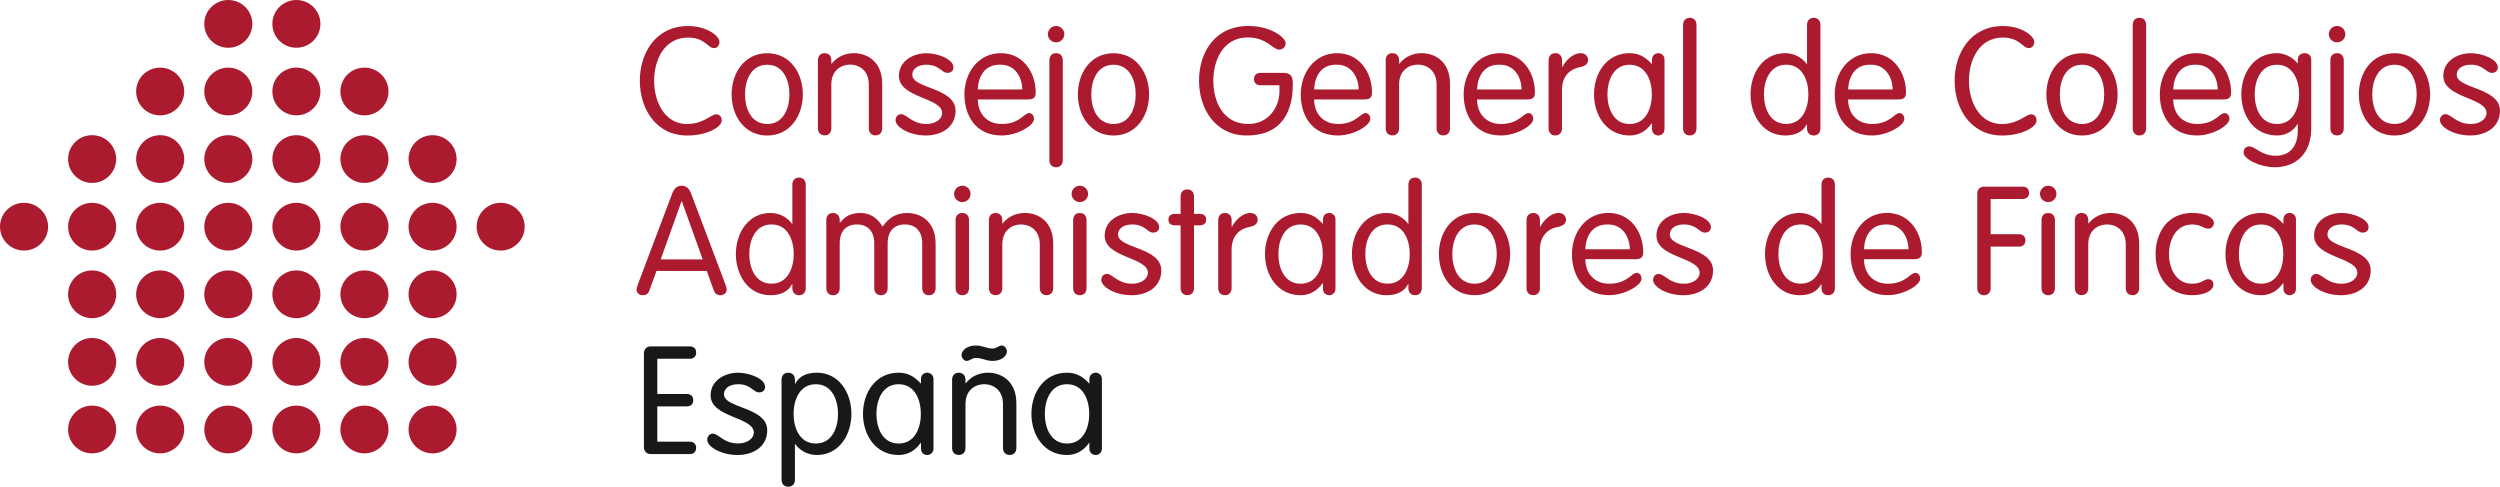 <svg width="226" height="44" viewBox="0 0 226 44" fill="none" xmlns="http://www.w3.org/2000/svg">
<g clip-path="url(#clip0_192_187)">
<path d="M62.131 11.209C63.603 11.209 64.252 10.335 64.762 10.335C65.049 10.335 65.245 10.556 65.245 10.897C65.245 11.512 63.856 12.251 62.135 12.251C59.299 12.251 57.84 9.833 57.84 7.302C57.84 4.772 59.299 2.353 62.205 2.353C63.938 2.353 65.041 3.283 65.041 3.777C65.041 4.092 64.849 4.352 64.544 4.352C63.995 4.352 63.716 3.396 62.205 3.396C60.031 3.396 59.133 5.446 59.133 7.307C59.133 9.167 60.057 11.217 62.135 11.217L62.131 11.209Z" fill="#AC1A2F"/>
<path d="M69.358 4.811C71.423 4.811 72.577 6.602 72.577 8.531C72.577 10.46 71.423 12.251 69.358 12.251C67.293 12.251 66.138 10.46 66.138 8.531C66.138 6.602 67.293 4.811 69.358 4.811ZM69.358 11.209C70.843 11.209 71.366 9.76 71.366 8.531C71.366 7.302 70.843 5.853 69.358 5.853C67.872 5.853 67.35 7.302 67.35 8.531C67.35 9.76 67.872 11.209 69.358 11.209Z" fill="#AC1A2F"/>
<path d="M73.941 5.451C73.941 5.053 74.176 4.806 74.546 4.806C74.917 4.806 75.152 5.053 75.152 5.451V5.736L75.178 5.762C75.714 5.079 76.472 4.806 77.204 4.806C78.332 4.806 79.752 5.516 79.752 7.566V11.598C79.752 11.996 79.517 12.238 79.147 12.238C78.776 12.238 78.541 11.992 78.541 11.598V7.631C78.541 6.359 77.648 5.84 76.846 5.84C76.045 5.84 75.152 6.359 75.152 7.631V11.598C75.152 11.996 74.917 12.238 74.546 12.238C74.176 12.238 73.941 11.992 73.941 11.598V5.446V5.451Z" fill="#AC1A2F"/>
<path d="M83.756 4.811C84.762 4.811 86.191 5.343 86.191 6.095C86.191 6.355 86.012 6.589 85.642 6.589C85.119 6.589 84.914 5.849 83.756 5.849C83.067 5.849 82.475 6.152 82.475 6.766C82.475 8.038 86.382 7.899 86.382 10.006C86.382 11.524 85.076 12.247 83.712 12.247C82.17 12.247 80.959 11.481 80.959 10.867C80.959 10.538 81.194 10.322 81.456 10.322C81.991 10.322 82.431 11.209 83.756 11.209C84.636 11.209 85.171 10.716 85.171 10.222C85.171 8.799 81.264 8.881 81.264 6.861C81.264 5.52 82.531 4.811 83.756 4.811Z" fill="#AC1A2F"/>
<path d="M88.395 8.994C88.395 10.24 89.192 11.209 90.556 11.209C92.168 11.209 92.582 10.222 93.035 10.222C93.257 10.222 93.475 10.413 93.475 10.755C93.475 11.343 91.976 12.247 90.543 12.247C88.204 12.247 87.184 10.456 87.184 8.527C87.184 6.597 88.421 4.806 90.473 4.806C92.525 4.806 93.627 6.597 93.627 8.349C93.627 8.773 93.475 8.989 92.952 8.989H88.395V8.994ZM92.412 8.09C92.412 7.051 91.806 5.849 90.469 5.849C88.97 5.793 88.43 6.982 88.391 8.09H92.412Z" fill="#AC1A2F"/>
<path d="M95.47 2.349C95.884 2.349 96.215 2.678 96.215 3.089C96.215 3.5 95.884 3.829 95.47 3.829C95.056 3.829 94.725 3.5 94.725 3.089C94.725 2.678 95.056 2.349 95.47 2.349ZM96.076 14.475C96.076 14.873 95.84 15.12 95.47 15.12C95.1 15.12 94.864 14.873 94.864 14.475V5.451C94.864 5.053 95.1 4.806 95.47 4.806C95.84 4.806 96.076 5.053 96.076 5.451V14.475Z" fill="#AC1A2F"/>
<path d="M100.658 4.811C102.723 4.811 103.878 6.602 103.878 8.531C103.878 10.46 102.723 12.251 100.658 12.251C98.594 12.251 97.439 10.46 97.439 8.531C97.439 6.602 98.594 4.811 100.658 4.811ZM100.658 11.209C102.144 11.209 102.667 9.76 102.667 8.531C102.667 7.302 102.144 5.853 100.658 5.853C99.173 5.853 98.65 7.302 98.65 8.531C98.65 9.76 99.173 11.209 100.658 11.209Z" fill="#AC1A2F"/>
<path d="M113.954 7.709C113.61 7.709 113.362 7.532 113.362 7.151C113.362 6.77 113.61 6.589 113.954 6.589H115.993C116.611 6.589 116.873 6.822 116.873 7.571C116.873 9.924 116.019 12.247 112.686 12.247C109.863 12.247 108.391 9.829 108.391 7.298C108.391 4.767 109.794 2.349 112.865 2.349C114.873 2.349 116.224 3.387 116.224 3.906C116.224 4.222 115.988 4.482 115.644 4.482C115.039 4.482 114.542 3.387 112.782 3.387C110.578 3.387 109.685 5.438 109.685 7.298C109.685 9.158 110.552 11.209 112.839 11.209C114.738 11.209 115.662 9.595 115.662 8.284V7.709H113.954Z" fill="#AC1A2F"/>
<path d="M118.798 8.994C118.798 10.24 119.596 11.209 120.959 11.209C122.571 11.209 122.98 10.222 123.438 10.222C123.66 10.222 123.878 10.413 123.878 10.755C123.878 11.343 122.379 12.247 120.946 12.247C118.607 12.247 117.587 10.456 117.587 8.527C117.587 6.597 118.824 4.806 120.876 4.806C122.928 4.806 124.03 6.597 124.03 8.349C124.03 8.773 123.878 8.989 123.355 8.989H118.798V8.994ZM122.819 8.09C122.819 7.051 122.214 5.849 120.876 5.849C119.378 5.793 118.838 6.982 118.798 8.09H122.819Z" fill="#AC1A2F"/>
<path d="M125.268 5.451C125.268 5.053 125.503 4.806 125.873 4.806C126.243 4.806 126.479 5.053 126.479 5.451V5.736L126.505 5.762C127.041 5.079 127.799 4.806 128.53 4.806C129.659 4.806 131.079 5.516 131.079 7.566V11.598C131.079 11.996 130.844 12.238 130.473 12.238C130.103 12.238 129.868 11.992 129.868 11.598V7.631C129.868 6.359 128.975 5.84 128.173 5.84C127.372 5.84 126.479 6.359 126.479 7.631V11.598C126.479 11.996 126.243 12.238 125.873 12.238C125.503 12.238 125.268 11.992 125.268 11.598V5.446V5.451Z" fill="#AC1A2F"/>
<path d="M133.527 8.994C133.527 10.24 134.324 11.209 135.688 11.209C137.3 11.209 137.709 10.222 138.167 10.222C138.389 10.222 138.607 10.413 138.607 10.755C138.607 11.343 137.108 12.247 135.675 12.247C133.336 12.247 132.316 10.456 132.316 8.527C132.316 6.597 133.553 4.806 135.605 4.806C137.657 4.806 138.759 6.597 138.759 8.349C138.759 8.773 138.607 8.989 138.084 8.989H133.527V8.994ZM137.548 8.09C137.548 7.051 136.943 5.849 135.605 5.849C134.107 5.793 133.566 6.982 133.527 8.09H137.548Z" fill="#AC1A2F"/>
<path d="M139.996 5.451C139.996 5.053 140.232 4.806 140.602 4.806C140.972 4.806 141.208 5.053 141.208 5.451V6.065H141.234C141.508 5.503 142.183 4.806 142.885 4.806C143.312 4.806 143.56 5.079 143.56 5.421C143.56 5.762 143.312 5.983 142.802 6.078C142.087 6.204 141.203 6.736 141.203 8.142V11.602C141.203 12 140.968 12.243 140.598 12.243C140.227 12.243 139.992 11.996 139.992 11.602V5.451H139.996Z" fill="#AC1A2F"/>
<path d="M150.474 11.659C150.474 12.083 150.142 12.247 149.907 12.247C149.659 12.247 149.341 12.083 149.341 11.659V11.152H149.315C148.792 11.892 148.104 12.247 147.32 12.247C145.255 12.247 144.1 10.456 144.1 8.527C144.1 6.597 145.255 4.806 147.32 4.806C148.16 4.806 148.753 5.161 149.315 5.775H149.341V5.395C149.341 4.971 149.659 4.806 149.907 4.806C150.142 4.806 150.474 4.971 150.474 5.395V11.654V11.659ZM147.32 11.209C148.805 11.209 149.328 9.76 149.328 8.531C149.328 7.302 148.805 5.853 147.32 5.853C145.834 5.853 145.311 7.302 145.311 8.531C145.311 9.76 145.834 11.209 147.32 11.209Z" fill="#AC1A2F"/>
<path d="M153.362 11.602C153.362 12 153.127 12.243 152.756 12.243C152.386 12.243 152.151 11.996 152.151 11.602V2.254C152.151 1.856 152.386 1.609 152.756 1.609C153.127 1.609 153.362 1.856 153.362 2.254V11.607V11.602Z" fill="#AC1A2F"/>
<path d="M163.355 11.248H163.329C162.985 11.905 162.34 12.247 161.373 12.247C159.391 12.247 158.25 10.456 158.25 8.527C158.25 6.597 159.391 4.806 161.373 4.806C162.336 4.806 163.011 5.338 163.329 5.793H163.355V2.254C163.355 1.856 163.591 1.609 163.961 1.609C164.331 1.609 164.566 1.856 164.566 2.254V11.607C164.566 12.005 164.331 12.247 163.961 12.247C163.591 12.247 163.355 12 163.355 11.607V11.252V11.248ZM161.469 5.849C159.983 5.849 159.461 7.298 159.461 8.527C159.461 9.755 159.983 11.204 161.469 11.204C162.955 11.204 163.477 9.755 163.477 8.527C163.477 7.298 162.955 5.849 161.469 5.849Z" fill="#AC1A2F"/>
<path d="M167.071 8.994C167.071 10.24 167.869 11.209 169.232 11.209C170.844 11.209 171.253 10.222 171.711 10.222C171.933 10.222 172.151 10.413 172.151 10.755C172.151 11.343 170.652 12.247 169.219 12.247C166.88 12.247 165.86 10.456 165.86 8.527C165.86 6.597 167.097 4.806 169.149 4.806C171.201 4.806 172.303 6.597 172.303 8.349C172.303 8.773 172.151 8.989 171.628 8.989H167.071V8.994ZM171.092 8.09C171.092 7.051 170.487 5.849 169.149 5.849C167.651 5.793 167.111 6.982 167.071 8.09H171.092Z" fill="#AC1A2F"/>
<path d="M180.99 11.209C182.462 11.209 183.111 10.335 183.621 10.335C183.909 10.335 184.105 10.556 184.105 10.897C184.105 11.512 182.715 12.251 180.994 12.251C178.158 12.251 176.699 9.833 176.699 7.302C176.699 4.772 178.158 2.353 181.064 2.353C182.798 2.353 183.9 3.283 183.9 3.777C183.9 4.092 183.708 4.352 183.403 4.352C182.854 4.352 182.576 3.396 181.064 3.396C178.89 3.396 177.993 5.446 177.993 7.307C177.993 9.167 178.916 11.217 180.994 11.217L180.99 11.209Z" fill="#AC1A2F"/>
<path d="M188.213 4.811C190.278 4.811 191.432 6.602 191.432 8.531C191.432 10.46 190.278 12.251 188.213 12.251C186.148 12.251 184.993 10.46 184.993 8.531C184.993 6.602 186.148 4.811 188.213 4.811ZM188.213 11.209C189.698 11.209 190.221 9.76 190.221 8.531C190.221 7.302 189.698 5.853 188.213 5.853C186.727 5.853 186.205 7.302 186.205 8.531C186.205 9.76 186.727 11.209 188.213 11.209Z" fill="#AC1A2F"/>
<path d="M194.011 11.602C194.011 12 193.776 12.243 193.406 12.243C193.035 12.243 192.8 11.996 192.8 11.602V2.254C192.8 1.856 193.035 1.609 193.406 1.609C193.776 1.609 194.011 1.856 194.011 2.254V11.607V11.602Z" fill="#AC1A2F"/>
<path d="M196.459 8.994C196.459 10.24 197.257 11.209 198.62 11.209C200.232 11.209 200.642 10.222 201.099 10.222C201.321 10.222 201.539 10.413 201.539 10.755C201.539 11.343 200.04 12.247 198.607 12.247C196.268 12.247 195.248 10.456 195.248 8.527C195.248 6.597 196.486 4.806 198.537 4.806C200.589 4.806 201.691 6.597 201.691 8.349C201.691 8.773 201.539 8.989 201.016 8.989H196.459V8.994ZM200.48 8.09C200.48 7.051 199.875 5.849 198.537 5.849C197.039 5.793 196.499 6.982 196.459 8.09H200.48Z" fill="#AC1A2F"/>
<path d="M208.932 11.646C208.932 13.804 207.612 15.12 205.63 15.12C204.375 15.12 202.82 14.41 202.82 13.791C202.82 13.545 202.942 13.233 203.329 13.233C203.878 13.233 204.418 14.081 205.725 14.081C207.268 14.081 207.721 12.879 207.721 11.84V11.209H207.694C207.324 11.84 206.662 12.247 205.834 12.247C203.769 12.247 202.615 10.456 202.615 8.527C202.615 6.597 203.769 4.806 205.834 4.806C206.618 4.806 207.376 5.286 207.694 5.723H207.721V5.395C207.721 4.971 208.039 4.806 208.37 4.806C208.605 4.806 208.936 4.971 208.936 5.395V11.641L208.932 11.646ZM205.834 11.209C207.32 11.209 207.843 9.76 207.843 8.531C207.843 7.302 207.32 5.853 205.834 5.853C204.349 5.853 203.826 7.302 203.826 8.531C203.826 9.76 204.349 11.209 205.834 11.209Z" fill="#AC1A2F"/>
<path d="M211.271 2.349C211.685 2.349 212.016 2.678 212.016 3.089C212.016 3.5 211.685 3.829 211.271 3.829C210.857 3.829 210.526 3.5 210.526 3.089C210.526 2.678 210.857 2.349 211.271 2.349ZM211.877 11.602C211.877 12 211.641 12.243 211.271 12.243C210.901 12.243 210.666 11.996 210.666 11.602V5.451C210.666 5.053 210.901 4.806 211.271 4.806C211.641 4.806 211.877 5.053 211.877 5.451V11.602Z" fill="#AC1A2F"/>
<path d="M216.46 4.811C218.524 4.811 219.683 6.602 219.683 8.531C219.683 10.46 218.529 12.251 216.46 12.251C214.39 12.251 213.24 10.46 213.24 8.531C213.24 6.602 214.395 4.811 216.46 4.811ZM216.46 11.209C217.945 11.209 218.468 9.76 218.468 8.531C218.468 7.302 217.945 5.853 216.46 5.853C214.974 5.853 214.451 7.302 214.451 8.531C214.451 9.76 214.974 11.209 216.46 11.209Z" fill="#AC1A2F"/>
<path d="M223.369 4.811C224.375 4.811 225.804 5.343 225.804 6.095C225.804 6.355 225.625 6.589 225.255 6.589C224.732 6.589 224.528 5.849 223.369 5.849C222.68 5.849 222.088 6.152 222.088 6.766C222.088 8.038 225.996 7.899 225.996 10.006C225.996 11.524 224.689 12.247 223.325 12.247C221.783 12.247 220.572 11.481 220.572 10.867C220.572 10.538 220.807 10.322 221.069 10.322C221.604 10.322 222.044 11.209 223.369 11.209C224.249 11.209 224.785 10.716 224.785 10.222C224.785 8.799 220.877 8.881 220.877 6.861C220.877 5.52 222.145 4.811 223.369 4.811Z" fill="#AC1A2F"/>
<path d="M58.72 26.237C58.624 26.497 58.458 26.687 58.127 26.687C57.796 26.687 57.548 26.497 57.548 26.181C57.548 26.017 57.67 25.701 57.713 25.58L60.754 17.529C60.907 17.105 61.155 16.789 61.621 16.789C62.087 16.789 62.335 17.105 62.488 17.529L65.529 25.58C65.568 25.705 65.694 26.017 65.694 26.181C65.694 26.497 65.433 26.687 65.115 26.687C64.797 26.687 64.618 26.497 64.522 26.237L63.891 24.49H59.347L58.715 26.237H58.72ZM61.638 18.187H61.612L59.726 23.451H63.525L61.638 18.187Z" fill="#AC1A2F"/>
<path d="M71.627 25.688H71.601C71.257 26.346 70.612 26.687 69.645 26.687C67.663 26.687 66.522 24.896 66.522 22.971C66.522 21.046 67.663 19.251 69.645 19.251C70.608 19.251 71.283 19.783 71.601 20.237H71.627V16.694C71.627 16.296 71.863 16.054 72.233 16.054C72.603 16.054 72.839 16.3 72.839 16.694V26.047C72.839 26.445 72.603 26.687 72.233 26.687C71.863 26.687 71.627 26.441 71.627 26.047V25.692V25.688ZM69.746 20.289C68.26 20.289 67.737 21.738 67.737 22.967C67.737 24.195 68.26 25.645 69.746 25.645C71.231 25.645 71.754 24.195 71.754 22.967C71.754 21.738 71.231 20.289 69.746 20.289Z" fill="#AC1A2F"/>
<path d="M79.033 21.972C79.033 20.934 78.454 20.289 77.465 20.289C76.476 20.289 75.91 20.929 75.91 21.972V26.047C75.91 26.445 75.675 26.687 75.304 26.687C74.934 26.687 74.699 26.441 74.699 26.047V19.895C74.699 19.497 74.934 19.255 75.304 19.255C75.675 19.255 75.91 19.502 75.91 19.895V20.116L75.936 20.142C76.224 19.774 76.681 19.255 77.779 19.255C78.493 19.255 79.238 19.558 79.787 20.484C80.323 19.718 80.972 19.255 82.031 19.255C83.159 19.255 84.579 19.965 84.579 22.015V26.047C84.579 26.445 84.344 26.687 83.974 26.687C83.603 26.687 83.368 26.441 83.368 26.047V21.972C83.368 20.934 82.788 20.289 81.8 20.289C80.811 20.289 80.244 20.929 80.244 21.972V26.047C80.244 26.445 80.009 26.687 79.639 26.687C79.269 26.687 79.033 26.441 79.033 26.047V21.972Z" fill="#AC1A2F"/>
<path d="M86.992 16.789C87.406 16.789 87.737 17.118 87.737 17.529C87.737 17.94 87.406 18.269 86.992 18.269C86.579 18.269 86.248 17.94 86.248 17.529C86.248 17.118 86.579 16.789 86.992 16.789ZM87.598 26.047C87.598 26.445 87.363 26.687 86.992 26.687C86.622 26.687 86.387 26.441 86.387 26.047V19.895C86.387 19.497 86.622 19.255 86.992 19.255C87.363 19.255 87.598 19.502 87.598 19.895V26.047Z" fill="#AC1A2F"/>
<path d="M89.397 19.895C89.397 19.497 89.632 19.255 90.003 19.255C90.373 19.255 90.608 19.502 90.608 19.895V20.181L90.634 20.207C91.17 19.523 91.928 19.251 92.66 19.251C93.788 19.251 95.209 19.96 95.209 22.011V26.043C95.209 26.441 94.973 26.683 94.603 26.683C94.233 26.683 93.998 26.436 93.998 26.043V22.08C93.998 20.808 93.104 20.289 92.303 20.289C91.501 20.289 90.608 20.808 90.608 22.08V26.043C90.608 26.441 90.373 26.683 90.003 26.683C89.632 26.683 89.397 26.436 89.397 26.043V19.891V19.895Z" fill="#AC1A2F"/>
<path d="M97.618 16.789C98.031 16.789 98.363 17.118 98.363 17.529C98.363 17.94 98.031 18.269 97.618 18.269C97.204 18.269 96.873 17.94 96.873 17.529C96.873 17.118 97.204 16.789 97.618 16.789ZM98.223 26.047C98.223 26.445 97.988 26.687 97.618 26.687C97.247 26.687 97.012 26.441 97.012 26.047V19.895C97.012 19.497 97.247 19.255 97.618 19.255C97.988 19.255 98.223 19.502 98.223 19.895V26.047Z" fill="#AC1A2F"/>
<path d="M102.353 19.251C103.359 19.251 104.788 19.783 104.788 20.536C104.788 20.795 104.61 21.029 104.239 21.029C103.717 21.029 103.512 20.289 102.353 20.289C101.665 20.289 101.072 20.592 101.072 21.206C101.072 22.478 104.98 22.34 104.98 24.446C104.98 25.965 103.673 26.687 102.309 26.687C100.767 26.687 99.556 25.922 99.556 25.307C99.556 24.979 99.791 24.762 100.053 24.762C100.589 24.762 101.029 25.649 102.353 25.649C103.233 25.649 103.769 25.156 103.769 24.663C103.769 23.239 99.861 23.322 99.861 21.301C99.861 19.96 101.129 19.251 102.353 19.251Z" fill="#AC1A2F"/>
<path d="M106.727 17.763C106.727 17.365 106.962 17.122 107.332 17.122C107.703 17.122 107.938 17.369 107.938 17.763V19.333H108.435C108.835 19.333 109.04 19.523 109.04 19.852C109.04 20.181 108.835 20.371 108.435 20.371H107.938V26.043C107.938 26.441 107.703 26.683 107.332 26.683C106.962 26.683 106.727 26.436 106.727 26.043V20.371H106.23C105.829 20.371 105.625 20.181 105.625 19.852C105.625 19.523 105.829 19.333 106.23 19.333H106.727V17.763Z" fill="#AC1A2F"/>
<path d="M110.129 19.895C110.129 19.497 110.364 19.255 110.735 19.255C111.105 19.255 111.34 19.502 111.34 19.895V20.51H111.366C111.641 19.952 112.316 19.251 113.017 19.251C113.444 19.251 113.693 19.523 113.693 19.865C113.693 20.207 113.444 20.423 112.935 20.523C112.22 20.644 111.336 21.18 111.336 22.586V26.043C111.336 26.441 111.101 26.683 110.73 26.683C110.36 26.683 110.125 26.436 110.125 26.043V19.891L110.129 19.895Z" fill="#AC1A2F"/>
<path d="M120.728 26.099C120.728 26.523 120.397 26.687 120.162 26.687C119.914 26.687 119.596 26.523 119.596 26.099V25.593H119.569C119.047 26.332 118.358 26.687 117.574 26.687C115.509 26.687 114.355 24.896 114.355 22.971C114.355 21.046 115.509 19.251 117.574 19.251C118.415 19.251 119.007 19.606 119.569 20.22H119.596V19.839C119.596 19.415 119.914 19.251 120.162 19.251C120.397 19.251 120.728 19.415 120.728 19.839V26.099ZM117.574 25.649C119.06 25.649 119.582 24.2 119.582 22.971C119.582 21.743 119.06 20.293 117.574 20.293C116.089 20.293 115.566 21.743 115.566 22.971C115.566 24.2 116.089 25.649 117.574 25.649Z" fill="#AC1A2F"/>
<path d="M127.319 25.688H127.293C126.949 26.346 126.304 26.687 125.337 26.687C123.355 26.687 122.214 24.896 122.214 22.971C122.214 21.046 123.355 19.251 125.337 19.251C126.3 19.251 126.975 19.783 127.293 20.237H127.319V16.694C127.319 16.296 127.555 16.054 127.925 16.054C128.295 16.054 128.53 16.3 128.53 16.694V26.047C128.53 26.445 128.295 26.687 127.925 26.687C127.555 26.687 127.319 26.441 127.319 26.047V25.692V25.688ZM125.433 20.289C123.948 20.289 123.425 21.738 123.425 22.967C123.425 24.195 123.948 25.645 125.433 25.645C126.919 25.645 127.441 24.195 127.441 22.967C127.441 21.738 126.919 20.289 125.433 20.289Z" fill="#AC1A2F"/>
<path d="M133.296 19.251C135.361 19.251 136.52 21.042 136.52 22.971C136.52 24.901 135.366 26.687 133.296 26.687C131.227 26.687 130.077 24.896 130.077 22.971C130.077 21.046 131.231 19.251 133.296 19.251ZM133.296 25.649C134.782 25.649 135.305 24.2 135.305 22.971C135.305 21.743 134.782 20.293 133.296 20.293C131.811 20.293 131.288 21.743 131.288 22.971C131.288 24.2 131.811 25.649 133.296 25.649Z" fill="#AC1A2F"/>
<path d="M138.001 19.895C138.001 19.497 138.236 19.255 138.607 19.255C138.977 19.255 139.212 19.502 139.212 19.895V20.51H139.238C139.513 19.952 140.188 19.251 140.89 19.251C141.316 19.251 141.565 19.523 141.565 19.865C141.565 20.207 141.316 20.423 140.807 20.523C140.092 20.644 139.208 21.18 139.208 22.586V26.043C139.208 26.441 138.973 26.683 138.602 26.683C138.232 26.683 137.997 26.436 137.997 26.043V19.891L138.001 19.895Z" fill="#AC1A2F"/>
<path d="M143.316 23.434C143.316 24.68 144.113 25.649 145.477 25.649C147.089 25.649 147.498 24.663 147.956 24.663C148.178 24.663 148.396 24.853 148.396 25.195C148.396 25.783 146.897 26.683 145.464 26.683C143.124 26.683 142.105 24.892 142.105 22.967C142.105 21.042 143.342 19.247 145.394 19.247C147.446 19.247 148.548 21.038 148.548 22.785C148.548 23.209 148.396 23.43 147.873 23.43H143.316V23.434ZM147.333 22.534C147.333 21.496 146.727 20.293 145.39 20.293C143.891 20.237 143.351 21.427 143.312 22.534H147.333Z" fill="#AC1A2F"/>
<path d="M152.233 19.251C153.24 19.251 154.669 19.783 154.669 20.536C154.669 20.795 154.49 21.029 154.12 21.029C153.597 21.029 153.392 20.289 152.233 20.289C151.545 20.289 150.953 20.592 150.953 21.206C150.953 22.478 154.86 22.34 154.86 24.446C154.86 25.965 153.553 26.687 152.19 26.687C150.648 26.687 149.437 25.922 149.437 25.307C149.437 24.979 149.672 24.762 149.933 24.762C150.469 24.762 150.909 25.649 152.233 25.649C153.113 25.649 153.649 25.156 153.649 24.663C153.649 23.239 149.742 23.322 149.742 21.301C149.742 19.96 151.009 19.251 152.233 19.251Z" fill="#AC1A2F"/>
<path d="M164.662 25.688H164.636C164.292 26.346 163.647 26.687 162.68 26.687C160.698 26.687 159.557 24.896 159.557 22.971C159.557 21.046 160.698 19.251 162.68 19.251C163.643 19.251 164.318 19.783 164.636 20.237H164.662V16.694C164.662 16.296 164.897 16.054 165.268 16.054C165.638 16.054 165.873 16.3 165.873 16.694V26.047C165.873 26.445 165.638 26.687 165.268 26.687C164.897 26.687 164.662 26.441 164.662 26.047V25.692V25.688ZM162.776 20.289C161.29 20.289 160.768 21.738 160.768 22.967C160.768 24.195 161.29 25.645 162.776 25.645C164.261 25.645 164.784 24.195 164.784 22.967C164.784 21.738 164.261 20.289 162.776 20.289Z" fill="#AC1A2F"/>
<path d="M168.505 23.434C168.505 24.68 169.302 25.649 170.665 25.649C172.277 25.649 172.687 24.663 173.144 24.663C173.366 24.663 173.584 24.853 173.584 25.195C173.584 25.783 172.085 26.683 170.652 26.683C168.313 26.683 167.293 24.892 167.293 22.967C167.293 21.042 168.531 19.247 170.583 19.247C172.634 19.247 173.737 21.038 173.737 22.785C173.737 23.209 173.584 23.43 173.061 23.43H168.505V23.434ZM172.525 22.534C172.525 21.496 171.92 20.293 170.583 20.293C169.084 20.237 168.544 21.427 168.505 22.534H172.525Z" fill="#AC1A2F"/>
<path d="M179.957 26.047C179.957 26.445 179.722 26.687 179.352 26.687C178.982 26.687 178.746 26.441 178.746 26.047V17.529C178.746 17.161 178.938 16.872 179.391 16.872H182.833C183.177 16.872 183.425 17.049 183.425 17.43C183.425 17.81 183.177 17.988 182.833 17.988H179.957V21.172H182.506C182.85 21.172 183.098 21.349 183.098 21.734C183.098 22.119 182.85 22.292 182.506 22.292H179.957V26.038V26.047Z" fill="#AC1A2F"/>
<path d="M185.159 16.789C185.573 16.789 185.904 17.118 185.904 17.529C185.904 17.94 185.573 18.269 185.159 18.269C184.745 18.269 184.414 17.94 184.414 17.529C184.414 17.118 184.745 16.789 185.159 16.789ZM185.765 26.047C185.765 26.445 185.529 26.687 185.159 26.687C184.789 26.687 184.553 26.441 184.553 26.047V19.895C184.553 19.497 184.789 19.255 185.159 19.255C185.529 19.255 185.765 19.502 185.765 19.895V26.047Z" fill="#AC1A2F"/>
<path d="M187.568 19.895C187.568 19.497 187.803 19.255 188.174 19.255C188.544 19.255 188.779 19.502 188.779 19.895V20.181L188.805 20.207C189.341 19.523 190.099 19.251 190.831 19.251C191.959 19.251 193.379 19.96 193.379 22.011V26.043C193.379 26.441 193.144 26.683 192.774 26.683C192.404 26.683 192.168 26.436 192.168 26.043V22.08C192.168 20.808 191.275 20.289 190.474 20.289C189.672 20.289 188.779 20.808 188.779 22.08V26.043C188.779 26.441 188.544 26.683 188.174 26.683C187.803 26.683 187.568 26.436 187.568 26.043V19.891V19.895Z" fill="#AC1A2F"/>
<path d="M198.167 19.251C199.404 19.251 200.136 19.675 200.136 20.168C200.136 20.415 199.931 20.674 199.64 20.674C199.173 20.674 198.99 20.293 198.167 20.293C196.669 20.293 196.076 21.743 196.076 22.971C196.076 24.2 196.669 25.649 198.167 25.649C199.021 25.649 199.239 25.238 199.626 25.238C199.901 25.238 200.093 25.415 200.093 25.744C200.093 26.194 199.417 26.687 198.167 26.687C195.937 26.687 194.865 24.896 194.865 22.971C194.865 21.046 195.937 19.251 198.167 19.251Z" fill="#AC1A2F"/>
<path d="M207.555 26.099C207.555 26.523 207.224 26.687 206.989 26.687C206.74 26.687 206.422 26.523 206.422 26.099V25.593H206.396C205.874 26.332 205.185 26.687 204.401 26.687C202.336 26.687 201.182 24.896 201.182 22.971C201.182 21.046 202.336 19.251 204.401 19.251C205.242 19.251 205.834 19.606 206.396 20.22H206.422V19.839C206.422 19.415 206.74 19.251 206.989 19.251C207.224 19.251 207.555 19.415 207.555 19.839V26.099ZM204.401 25.649C205.887 25.649 206.409 24.2 206.409 22.971C206.409 21.743 205.887 20.293 204.401 20.293C202.916 20.293 202.393 21.743 202.393 22.971C202.393 24.2 202.916 25.649 204.401 25.649Z" fill="#AC1A2F"/>
<path d="M211.685 19.251C212.691 19.251 214.12 19.783 214.12 20.536C214.12 20.795 213.942 21.029 213.571 21.029C213.048 21.029 212.844 20.289 211.685 20.289C210.997 20.289 210.404 20.592 210.404 21.206C210.404 22.478 214.312 22.34 214.312 24.446C214.312 25.965 213.005 26.687 211.641 26.687C210.099 26.687 208.888 25.922 208.888 25.307C208.888 24.979 209.123 24.762 209.385 24.762C209.921 24.762 210.361 25.649 211.685 25.649C212.565 25.649 213.101 25.156 213.101 24.663C213.101 23.239 209.193 23.322 209.193 21.301C209.193 19.96 210.461 19.251 211.685 19.251Z" fill="#AC1A2F"/>
<path d="M59.421 39.929H62.34C62.684 39.929 62.932 40.107 62.932 40.487C62.932 40.868 62.684 41.05 62.34 41.05H58.855C58.402 41.05 58.21 40.764 58.21 40.392V31.969C58.21 31.602 58.402 31.312 58.855 31.312H62.34C62.684 31.312 62.932 31.489 62.932 31.874C62.932 32.259 62.684 32.432 62.34 32.432H59.421V35.616H62.078C62.422 35.616 62.671 35.794 62.671 36.178C62.671 36.564 62.422 36.737 62.078 36.737H59.421V39.921V39.929Z" fill="#1A171B"/>
<path d="M66.731 33.695C67.737 33.695 69.166 34.227 69.166 34.98C69.166 35.24 68.987 35.473 68.617 35.473C68.094 35.473 67.89 34.734 66.731 34.734C66.043 34.734 65.45 35.036 65.45 35.651C65.45 36.923 69.358 36.784 69.358 38.891C69.358 40.409 68.051 41.132 66.687 41.132C65.145 41.132 63.934 40.366 63.934 39.752C63.934 39.423 64.169 39.203 64.431 39.203C64.967 39.203 65.407 40.089 66.731 40.089C67.611 40.089 68.147 39.596 68.147 39.103C68.147 37.68 64.239 37.762 64.239 35.742C64.239 34.401 65.507 33.691 66.731 33.691V33.695Z" fill="#1A171B"/>
<path d="M70.652 34.336C70.652 33.938 70.887 33.695 71.257 33.695C71.627 33.695 71.863 33.942 71.863 34.336V34.69H71.889C72.233 34.033 72.882 33.691 73.845 33.691C75.827 33.691 76.968 35.482 76.968 37.411C76.968 39.341 75.827 41.132 73.845 41.132C72.882 41.132 72.207 40.6 71.889 40.145H71.863V43.36C71.863 43.758 71.627 44 71.257 44C70.887 44 70.652 43.753 70.652 43.36V34.336ZM73.749 40.094C75.235 40.094 75.757 38.644 75.757 37.416C75.757 36.187 75.235 34.734 73.749 34.734C72.263 34.734 71.741 36.183 71.741 37.416C71.741 38.649 72.263 40.094 73.749 40.094Z" fill="#1A171B"/>
<path d="M84.387 40.544C84.387 40.968 84.056 41.132 83.821 41.132C83.573 41.132 83.255 40.968 83.255 40.544V40.037H83.228C82.706 40.777 82.017 41.132 81.233 41.132C79.168 41.132 78.014 39.341 78.014 37.411C78.014 35.482 79.168 33.691 81.233 33.691C82.074 33.691 82.667 34.046 83.228 34.66H83.255V34.279C83.255 33.855 83.573 33.691 83.821 33.691C84.056 33.691 84.387 33.855 84.387 34.279V40.539V40.544ZM81.238 40.094C82.723 40.094 83.246 38.644 83.246 37.416C83.246 36.187 82.723 34.734 81.238 34.734C79.752 34.734 79.229 36.183 79.229 37.416C79.229 38.649 79.752 40.094 81.238 40.094Z" fill="#1A171B"/>
<path d="M86.069 34.336C86.069 33.938 86.304 33.695 86.674 33.695C87.045 33.695 87.28 33.942 87.28 34.336V34.621L87.306 34.647C87.842 33.964 88.6 33.691 89.332 33.691C90.46 33.691 91.88 34.401 91.88 36.451V40.483C91.88 40.881 91.645 41.127 91.275 41.127C90.904 41.127 90.669 40.881 90.669 40.483V36.52C90.669 35.248 89.776 34.729 88.975 34.729C88.173 34.729 87.28 35.248 87.28 36.52V40.483C87.28 40.881 87.045 41.127 86.674 41.127C86.304 41.127 86.069 40.881 86.069 40.483V34.331V34.336ZM88.204 31.234C88.835 31.234 89.179 31.506 89.719 31.506C90.103 31.506 90.255 31.234 90.573 31.234C90.778 31.234 91.026 31.48 91.026 31.766C91.026 32.19 90.517 32.627 89.746 32.627C89.114 32.627 88.77 32.354 88.23 32.354C87.842 32.354 87.694 32.627 87.376 32.627C87.171 32.627 86.923 32.38 86.923 32.095C86.923 31.671 87.432 31.234 88.204 31.234Z" fill="#1A171B"/>
<path d="M99.613 40.544C99.613 40.968 99.282 41.132 99.046 41.132C98.798 41.132 98.48 40.968 98.48 40.544V40.037H98.454C97.931 40.777 97.243 41.132 96.459 41.132C94.394 41.132 93.24 39.341 93.24 37.411C93.24 35.482 94.394 33.691 96.459 33.691C97.3 33.691 97.892 34.046 98.454 34.66H98.48V34.279C98.48 33.855 98.798 33.691 99.046 33.691C99.282 33.691 99.613 33.855 99.613 34.279V40.539V40.544ZM96.459 40.094C97.944 40.094 98.467 38.644 98.467 37.416C98.467 36.187 97.944 34.734 96.459 34.734C94.973 34.734 94.451 36.183 94.451 37.416C94.451 38.649 94.973 40.094 96.459 40.094Z" fill="#1A171B"/>
<path d="M16.654 32.713C16.654 31.519 15.679 30.555 14.476 30.555C13.274 30.555 12.307 31.524 12.307 32.713C12.307 33.903 13.278 34.872 14.476 34.872C15.674 34.872 16.654 33.903 16.654 32.713Z" fill="#AC1A2F"/>
<path d="M22.81 32.713C22.81 31.519 21.834 30.555 20.636 30.555C19.438 30.555 18.467 31.524 18.467 32.713C18.467 33.903 19.438 34.872 20.636 34.872C21.834 34.872 22.81 33.903 22.81 32.713Z" fill="#AC1A2F"/>
<path d="M28.965 32.713C28.965 31.519 27.994 30.555 26.792 30.555C25.589 30.555 24.622 31.524 24.622 32.713C24.622 33.903 25.594 34.872 26.792 34.872C27.99 34.872 28.965 33.903 28.965 32.713Z" fill="#AC1A2F"/>
<path d="M35.121 32.713C35.121 31.519 34.145 30.555 32.943 30.555C31.741 30.555 30.773 31.524 30.773 32.713C30.773 33.903 31.745 34.872 32.943 34.872C34.141 34.872 35.121 33.903 35.121 32.713Z" fill="#AC1A2F"/>
<path d="M10.503 32.713C10.503 31.519 9.532 30.555 8.325 30.555C7.118 30.555 6.156 31.524 6.156 32.713C6.156 33.903 7.127 34.872 8.325 34.872C9.523 34.872 10.503 33.903 10.503 32.713Z" fill="#AC1A2F"/>
<path d="M16.654 26.605C16.654 25.411 15.679 24.446 14.476 24.446C13.274 24.446 12.307 25.415 12.307 26.605C12.307 27.795 13.278 28.764 14.476 28.764C15.674 28.764 16.654 27.795 16.654 26.605Z" fill="#AC1A2F"/>
<path d="M22.81 26.605C22.81 25.411 21.834 24.446 20.636 24.446C19.438 24.446 18.467 25.415 18.467 26.605C18.467 27.795 19.438 28.764 20.636 28.764C21.834 28.764 22.81 27.795 22.81 26.605Z" fill="#AC1A2F"/>
<path d="M28.965 26.605C28.965 25.411 27.994 24.446 26.792 24.446C25.589 24.446 24.622 25.415 24.622 26.605C24.622 27.795 25.594 28.764 26.792 28.764C27.99 28.764 28.965 27.795 28.965 26.605Z" fill="#AC1A2F"/>
<path d="M35.121 26.605C35.121 25.411 34.145 24.446 32.943 24.446C31.741 24.446 30.773 25.415 30.773 26.605C30.773 27.795 31.745 28.764 32.943 28.764C34.141 28.764 35.121 27.795 35.121 26.605Z" fill="#AC1A2F"/>
<path d="M10.503 26.605C10.503 25.411 9.532 24.446 8.325 24.446C7.118 24.446 6.156 25.415 6.156 26.605C6.156 27.795 7.127 28.764 8.325 28.764C9.523 28.764 10.503 27.795 10.503 26.605Z" fill="#AC1A2F"/>
<path d="M16.654 38.826C16.654 37.632 15.679 36.667 14.476 36.667C13.274 36.667 12.307 37.632 12.307 38.826C12.307 40.02 13.278 40.985 14.476 40.985C15.674 40.985 16.654 40.016 16.654 38.826Z" fill="#AC1A2F"/>
<path d="M22.81 38.826C22.81 37.632 21.834 36.667 20.636 36.667C19.438 36.667 18.467 37.632 18.467 38.826C18.467 40.02 19.438 40.985 20.636 40.985C21.834 40.985 22.81 40.016 22.81 38.826Z" fill="#AC1A2F"/>
<path d="M28.965 38.826C28.965 37.632 27.994 36.667 26.792 36.667C25.589 36.667 24.622 37.632 24.622 38.826C24.622 40.02 25.594 40.985 26.792 40.985C27.99 40.985 28.965 40.016 28.965 38.826Z" fill="#AC1A2F"/>
<path d="M35.121 38.826C35.121 37.632 34.145 36.667 32.943 36.667C31.741 36.667 30.773 37.632 30.773 38.826C30.773 40.02 31.745 40.985 32.943 40.985C34.141 40.985 35.121 40.016 35.121 38.826Z" fill="#AC1A2F"/>
<path d="M10.503 38.826C10.503 37.632 9.532 36.667 8.325 36.667C7.118 36.667 6.156 37.632 6.156 38.826C6.156 40.02 7.127 40.985 8.325 40.985C9.523 40.985 10.503 40.016 10.503 38.826Z" fill="#AC1A2F"/>
<path d="M16.654 20.492C16.654 19.298 15.679 18.334 14.476 18.334C13.274 18.334 12.307 19.298 12.307 20.492C12.307 21.686 13.278 22.651 14.476 22.651C15.674 22.651 16.654 21.682 16.654 20.492Z" fill="#AC1A2F"/>
<path d="M22.81 20.492C22.81 19.298 21.834 18.334 20.636 18.334C19.438 18.334 18.467 19.298 18.467 20.492C18.467 21.686 19.438 22.651 20.636 22.651C21.834 22.651 22.81 21.682 22.81 20.492Z" fill="#AC1A2F"/>
<path d="M28.965 20.492C28.965 19.298 27.994 18.334 26.792 18.334C25.589 18.334 24.622 19.298 24.622 20.492C24.622 21.686 25.594 22.651 26.792 22.651C27.99 22.651 28.965 21.682 28.965 20.492Z" fill="#AC1A2F"/>
<path d="M35.121 20.492C35.121 19.298 34.145 18.334 32.943 18.334C31.741 18.334 30.773 19.298 30.773 20.492C30.773 21.686 31.745 22.651 32.943 22.651C34.141 22.651 35.121 21.682 35.121 20.492Z" fill="#AC1A2F"/>
<path d="M10.503 20.492C10.503 19.298 9.532 18.334 8.325 18.334C7.118 18.334 6.156 19.298 6.156 20.492C6.156 21.686 7.127 22.651 8.325 22.651C9.523 22.651 10.503 21.682 10.503 20.492Z" fill="#AC1A2F"/>
<path d="M4.348 20.492C4.348 19.298 3.372 18.334 2.169 18.334C0.967 18.334 0 19.298 0 20.492C0 21.686 0.971 22.651 2.169 22.651C3.367 22.651 4.348 21.682 4.348 20.492Z" fill="#AC1A2F"/>
<path d="M47.432 20.492C47.432 19.298 46.456 18.334 45.258 18.334C44.06 18.334 43.089 19.298 43.089 20.492C43.089 21.686 44.06 22.651 45.258 22.651C46.456 22.651 47.432 21.682 47.432 20.492Z" fill="#AC1A2F"/>
<path d="M41.277 20.492C41.277 19.298 40.301 18.334 39.103 18.334C37.905 18.334 36.933 19.298 36.933 20.492C36.933 21.686 37.905 22.651 39.103 22.651C40.301 22.651 41.277 21.682 41.277 20.492Z" fill="#AC1A2F"/>
<path d="M16.654 14.38C16.654 13.186 15.679 12.221 14.476 12.221C13.274 12.221 12.307 13.186 12.307 14.38C12.307 15.574 13.278 16.538 14.476 16.538C15.674 16.538 16.654 15.569 16.654 14.38Z" fill="#AC1A2F"/>
<path d="M22.81 14.38C22.81 13.186 21.834 12.221 20.636 12.221C19.438 12.221 18.467 13.186 18.467 14.38C18.467 15.574 19.438 16.538 20.636 16.538C21.834 16.538 22.81 15.569 22.81 14.38Z" fill="#AC1A2F"/>
<path d="M28.965 14.38C28.965 13.186 27.994 12.221 26.792 12.221C25.589 12.221 24.622 13.186 24.622 14.38C24.622 15.574 25.594 16.538 26.792 16.538C27.99 16.538 28.965 15.569 28.965 14.38Z" fill="#AC1A2F"/>
<path d="M35.121 14.38C35.121 13.186 34.145 12.221 32.943 12.221C31.741 12.221 30.773 13.186 30.773 14.38C30.773 15.574 31.745 16.538 32.943 16.538C34.141 16.538 35.121 15.569 35.121 14.38Z" fill="#AC1A2F"/>
<path d="M41.277 32.713C41.277 31.519 40.301 30.555 39.103 30.555C37.905 30.555 36.933 31.524 36.933 32.713C36.933 33.903 37.905 34.872 39.103 34.872C40.301 34.872 41.277 33.903 41.277 32.713Z" fill="#AC1A2F"/>
<path d="M41.277 26.605C41.277 25.411 40.301 24.446 39.103 24.446C37.905 24.446 36.933 25.415 36.933 26.605C36.933 27.795 37.905 28.764 39.103 28.764C40.301 28.764 41.277 27.795 41.277 26.605Z" fill="#AC1A2F"/>
<path d="M41.277 38.826C41.277 37.632 40.301 36.667 39.103 36.667C37.905 36.667 36.933 37.632 36.933 38.826C36.933 40.02 37.905 40.985 39.103 40.985C40.301 40.985 41.277 40.016 41.277 38.826Z" fill="#AC1A2F"/>
<path d="M41.277 14.38C41.277 13.186 40.301 12.221 39.103 12.221C37.905 12.221 36.933 13.186 36.933 14.38C36.933 15.574 37.905 16.538 39.103 16.538C40.301 16.538 41.277 15.569 41.277 14.38Z" fill="#AC1A2F"/>
<path d="M10.503 14.38C10.503 13.186 9.532 12.221 8.325 12.221C7.118 12.221 6.156 13.186 6.156 14.38C6.156 15.574 7.127 16.538 8.325 16.538C9.523 16.538 10.503 15.569 10.503 14.38Z" fill="#AC1A2F"/>
<path d="M16.654 8.271C16.654 7.077 15.679 6.113 14.476 6.113C13.274 6.113 12.307 7.077 12.307 8.271C12.307 9.465 13.278 10.43 14.476 10.43C15.674 10.43 16.654 9.461 16.654 8.271Z" fill="#AC1A2F"/>
<path d="M22.81 8.271C22.81 7.077 21.834 6.113 20.636 6.113C19.438 6.113 18.467 7.077 18.467 8.271C18.467 9.465 19.438 10.43 20.636 10.43C21.834 10.43 22.81 9.461 22.81 8.271Z" fill="#AC1A2F"/>
<path d="M28.965 8.271C28.965 7.077 27.994 6.113 26.792 6.113C25.589 6.113 24.622 7.077 24.622 8.271C24.622 9.465 25.594 10.43 26.792 10.43C27.99 10.43 28.965 9.461 28.965 8.271Z" fill="#AC1A2F"/>
<path d="M35.121 8.271C35.121 7.077 34.145 6.113 32.943 6.113C31.741 6.113 30.773 7.077 30.773 8.271C30.773 9.465 31.745 10.43 32.943 10.43C34.141 10.43 35.121 9.461 35.121 8.271Z" fill="#AC1A2F"/>
<path d="M22.81 2.159C22.81 0.965 21.834 0 20.636 0C19.438 0 18.467 0.965 18.467 2.159C18.467 3.353 19.438 4.317 20.636 4.317C21.834 4.317 22.81 3.348 22.81 2.159Z" fill="#AC1A2F"/>
<path d="M28.965 2.159C28.965 0.965 27.994 0 26.792 0C25.589 0 24.622 0.965 24.622 2.159C24.622 3.353 25.594 4.317 26.792 4.317C27.99 4.317 28.965 3.348 28.965 2.159Z" fill="#AC1A2F"/>
</g>
<defs>
<clipPath id="clip0_192_187">
<rect width="226" height="44" fill="white"/>
</clipPath>
</defs>
</svg>
